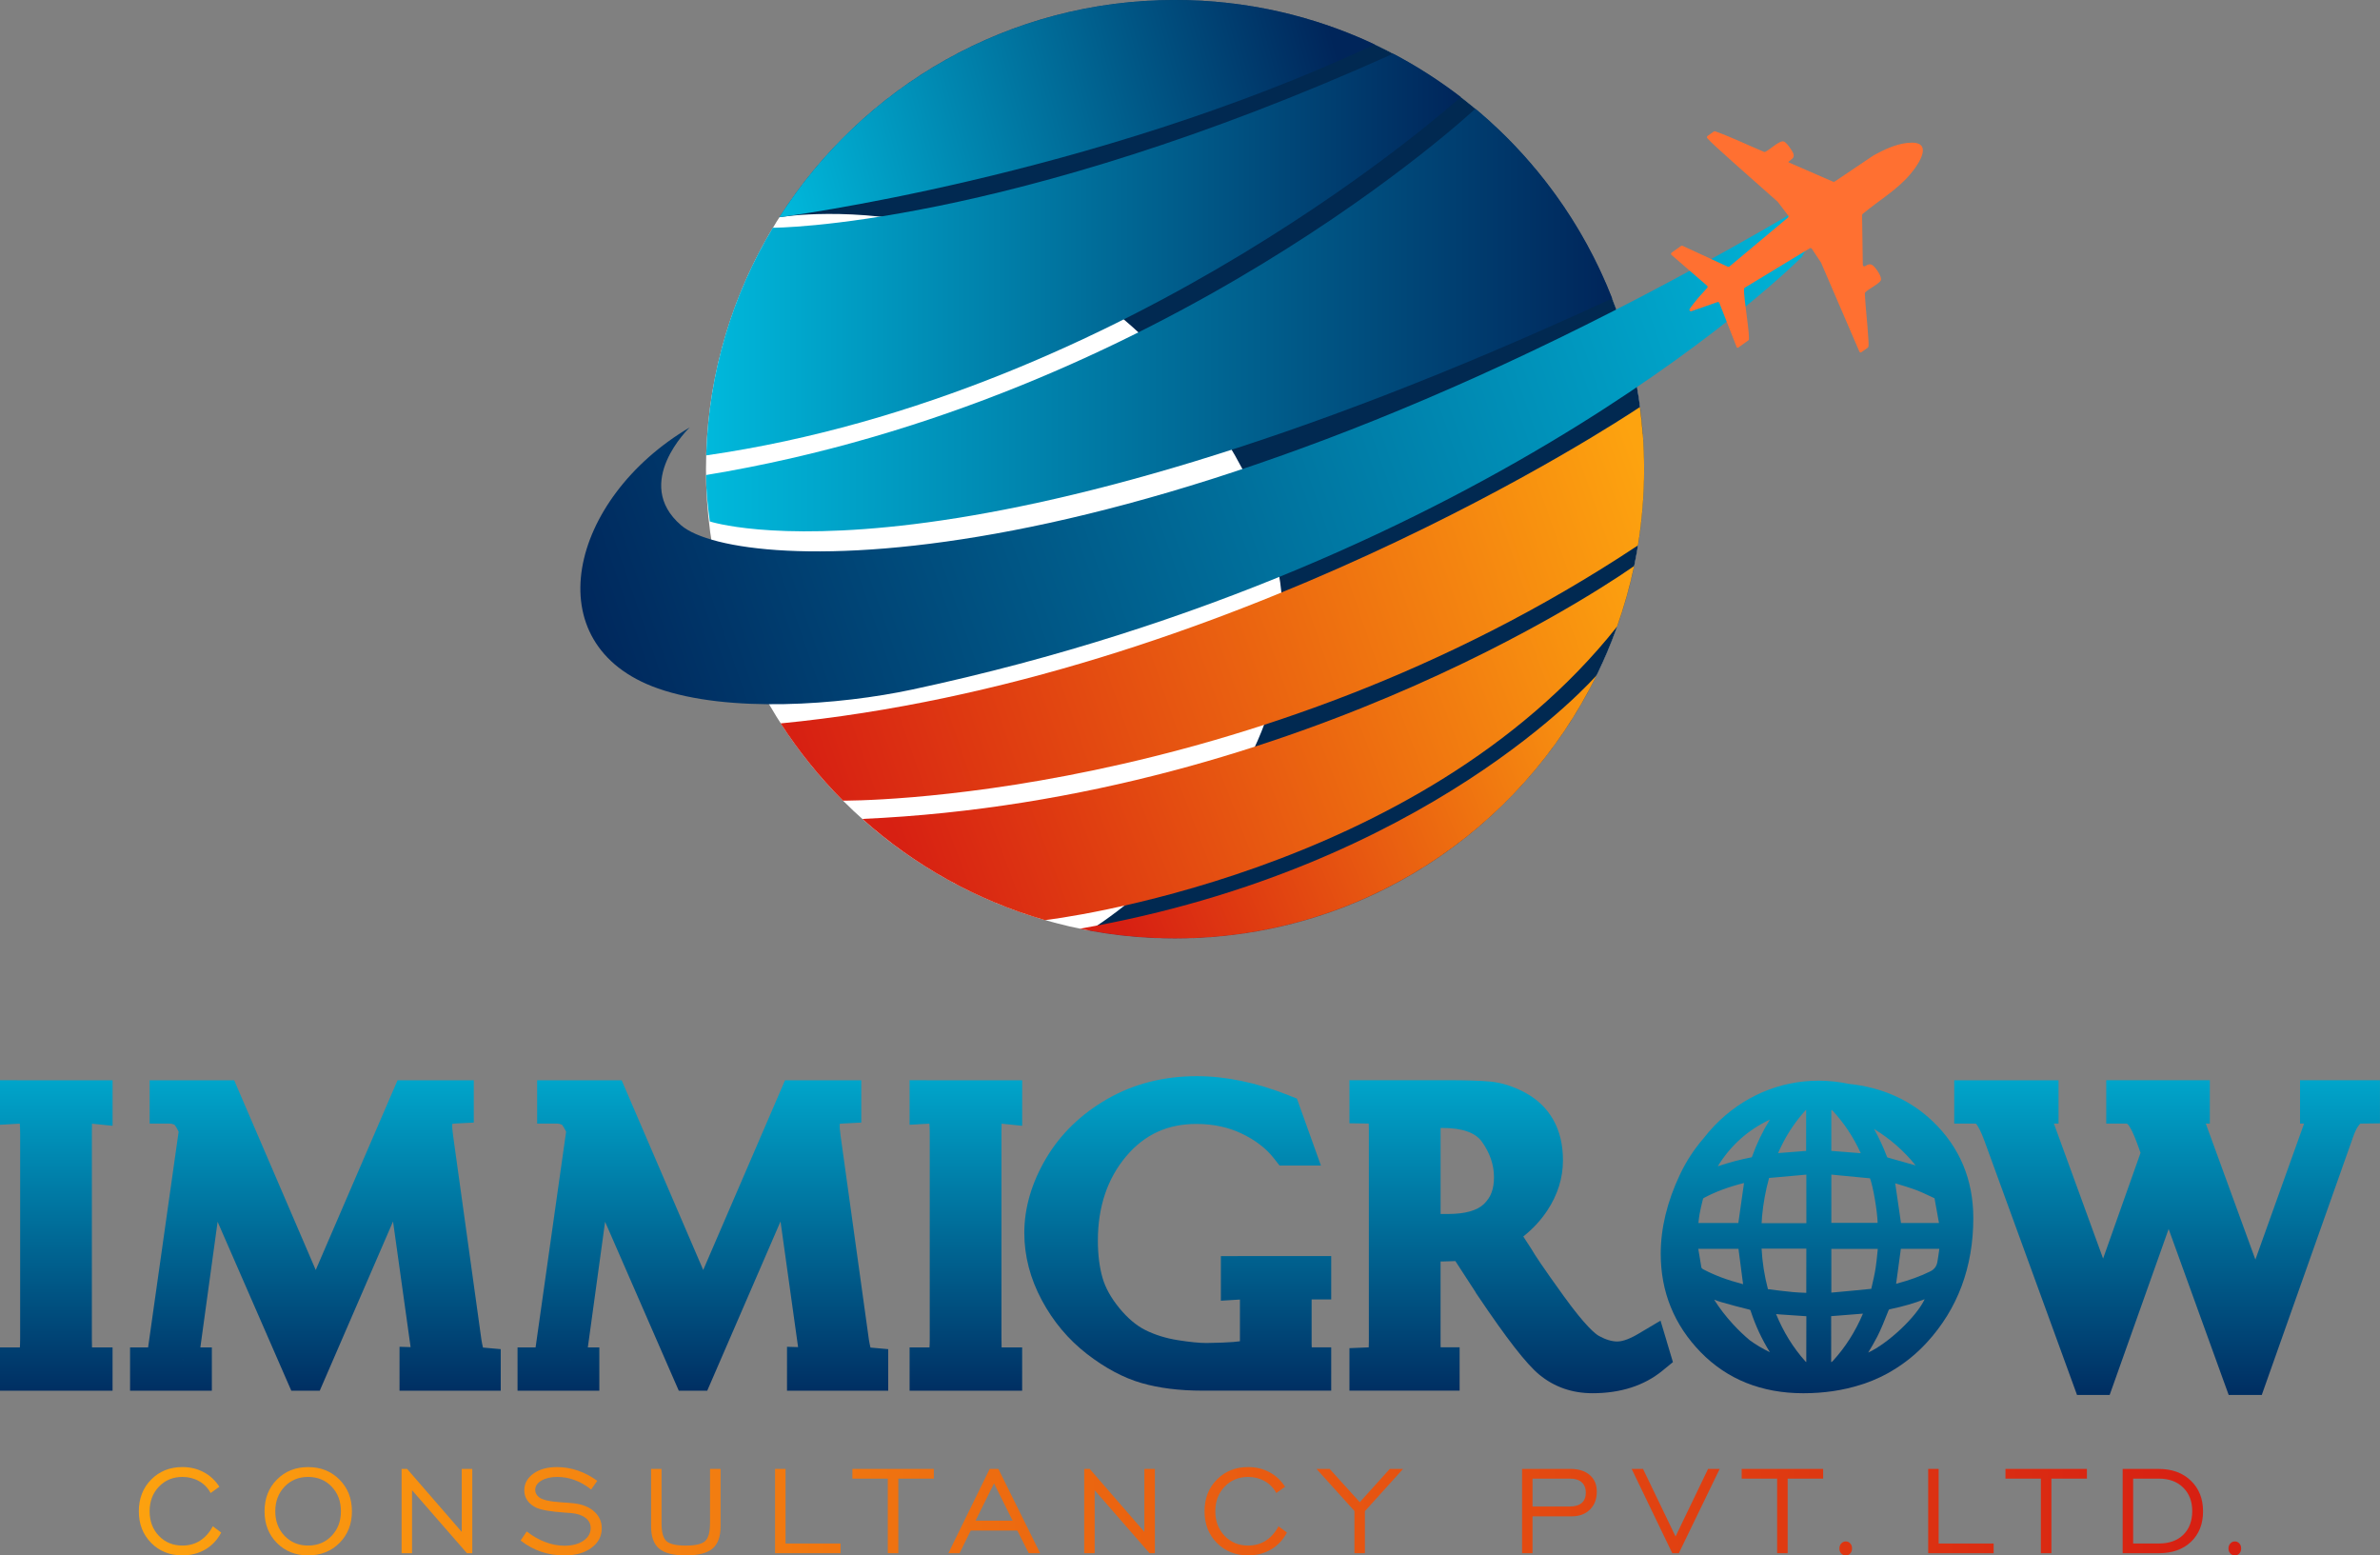<?xml version="1.0" encoding="UTF-8"?>
<svg id="Layer_1" xmlns="http://www.w3.org/2000/svg" version="1.1" xmlns:xlink="http://www.w3.org/1999/xlink" viewBox="0 0 1170.82 764.98">
  <rect x="0" y="0" width="1170.82" height="764.98" fill="#808080" stroke="none"/>
  <!-- Generator: Adobe Illustrator 29.0.0, SVG Export Plug-In . SVG Version: 2.1.0 Build 186)  -->
  <defs>
    <style>
      .st0 {
        fill: url(#linear-gradient2);
      }

      .st1 {
        fill: url(#linear-gradient33);
      }

      .st2 {
        fill: url(#linear-gradient10);
      }

      .st3 {
        fill: url(#linear-gradient32);
      }

      .st4 {
        fill: url(#linear-gradient21);
      }

      .st5 {
        fill: url(#linear-gradient27);
      }

      .st6 {
        fill: #fff;
      }

      .st7 {
        fill: url(#linear-gradient26);
      }

      .st8 {
        fill: url(#linear-gradient1);
      }

      .st9 {
        fill: url(#linear-gradient9);
      }

      .st10 {
        fill: url(#linear-gradient18);
      }

      .st11 {
        fill: url(#linear-gradient23);
      }

      .st12 {
        fill: url(#linear-gradient8);
      }

      .st13 {
        fill: url(#linear-gradient11);
      }

      .st14 {
        fill: url(#linear-gradient16);
      }

      .st15 {
        fill: url(#linear-gradient24);
      }

      .st16 {
        fill: url(#linear-gradient30);
      }

      .st17 {
        fill: url(#linear-gradient22);
      }

      .st18 {
        fill: url(#linear-gradient29);
      }

      .st19 {
        fill: url(#linear-gradient19);
      }

      .st20 {
        fill: url(#linear-gradient12);
      }

      .st21 {
        fill: url(#linear-gradient28);
      }

      .st22 {
        fill: url(#linear-gradient7);
      }

      .st23 {
        fill: url(#linear-gradient20);
      }

      .st24 {
        fill: url(#linear-gradient4);
      }

      .st25 {
        fill: url(#linear-gradient31);
      }

      .st26 {
        fill: url(#linear-gradient14);
      }

      .st27 {
        fill: url(#linear-gradient5);
      }

      .st28 {
        fill: url(#linear-gradient3);
      }

      .st29 {
        fill: url(#linear-gradient25);
      }

      .st30 {
        fill: url(#linear-gradient15);
      }

      .st31 {
        fill: url(#linear-gradient17);
      }

      .st32 {
        fill: url(#linear-gradient6);
      }

      .st33 {
        fill: #012951;
      }

      .st34 {
        fill: #ff7031;
      }

      .st35 {
        fill: url(#linear-gradient13);
      }

      .st36 {
        fill: url(#linear-gradient);
      }
    </style>
    <linearGradient id="linear-gradient" x1="909.82" y1="101.18" x2="279.96" y2="318.26" gradientUnits="userSpaceOnUse">
      <stop offset="0" stop-color="#00b9dc"/>
      <stop offset="1" stop-color="#00255a"/>
    </linearGradient>
    <linearGradient id="linear-gradient1" x1="347.4" y1="125.19" x2="718.6" y2="125.19" xlink:href="#linear-gradient"/>
    <linearGradient id="linear-gradient2" x1="347.33" y1="157.4" x2="793.07" y2="157.4" xlink:href="#linear-gradient"/>
    <linearGradient id="linear-gradient3" x1="820.25" y1="301.65" x2="451.54" y2="441.07" gradientUnits="userSpaceOnUse">
      <stop offset="0" stop-color="#fda30f"/>
      <stop offset="1" stop-color="#d72012"/>
    </linearGradient>
    <linearGradient id="linear-gradient4" x1="377.18" y1="81.76" x2="652.34" y2="6.55" xlink:href="#linear-gradient"/>
    <linearGradient id="linear-gradient5" x1="817.76" y1="350.44" x2="553.6" y2="458.67" xlink:href="#linear-gradient3"/>
    <linearGradient id="linear-gradient6" x1="27.69" y1="504.8" x2="27.69" y2="697.09" xlink:href="#linear-gradient"/>
    <linearGradient id="linear-gradient7" x1="155.15" y1="504.8" x2="155.15" y2="697.09" xlink:href="#linear-gradient"/>
    <linearGradient id="linear-gradient8" x1="345.77" y1="504.8" x2="345.77" y2="697.09" xlink:href="#linear-gradient"/>
    <linearGradient id="linear-gradient9" x1="475.16" y1="504.8" x2="475.16" y2="697.09" xlink:href="#linear-gradient"/>
    <linearGradient id="linear-gradient10" x1="579.4" y1="504.8" x2="579.4" y2="697.09" xlink:href="#linear-gradient"/>
    <linearGradient id="linear-gradient11" x1="743.43" y1="504.8" x2="743.43" y2="697.09" xlink:href="#linear-gradient"/>
    <linearGradient id="linear-gradient12" x1="893.86" y1="504.8" x2="893.86" y2="697.09" xlink:href="#linear-gradient"/>
    <linearGradient id="linear-gradient13" x1="1066.09" y1="504.8" x2="1066.09" y2="697.09" xlink:href="#linear-gradient"/>
    <linearGradient id="linear-gradient14" x1="57.28" y1="743.26" x2="1081.54" y2="743.26" xlink:href="#linear-gradient3"/>
    <linearGradient id="linear-gradient15" x1="57.28" y1="743.26" x2="1081.54" y2="743.26" xlink:href="#linear-gradient3"/>
    <linearGradient id="linear-gradient16" x1="57.28" y1="743.17" x2="1081.54" y2="743.17" xlink:href="#linear-gradient3"/>
    <linearGradient id="linear-gradient17" x1="57.28" y1="743.26" x2="1081.54" y2="743.26" xlink:href="#linear-gradient3"/>
    <linearGradient id="linear-gradient18" x1="57.28" y1="743.71" x2="1081.54" y2="743.71" xlink:href="#linear-gradient3"/>
    <linearGradient id="linear-gradient19" x1="57.28" y1="743.17" x2="1081.54" y2="743.17" xlink:href="#linear-gradient3"/>
    <linearGradient id="linear-gradient20" x1="57.28" y1="743.17" x2="1081.54" y2="743.17" xlink:href="#linear-gradient3"/>
    <linearGradient id="linear-gradient21" x1="57.28" y1="743.17" x2="1081.54" y2="743.17" xlink:href="#linear-gradient3"/>
    <linearGradient id="linear-gradient22" x1="57.28" y1="743.17" x2="1081.54" y2="743.17" xlink:href="#linear-gradient3"/>
    <linearGradient id="linear-gradient23" x1="57.28" y1="743.26" x2="1081.54" y2="743.26" xlink:href="#linear-gradient3"/>
    <linearGradient id="linear-gradient24" x1="57.28" y1="743.17" x2="1081.54" y2="743.17" xlink:href="#linear-gradient3"/>
    <linearGradient id="linear-gradient25" x1="57.28" y1="743.17" x2="1081.54" y2="743.17" xlink:href="#linear-gradient3"/>
    <linearGradient id="linear-gradient26" x1="57.28" y1="743.17" x2="1081.54" y2="743.17" xlink:href="#linear-gradient3"/>
    <linearGradient id="linear-gradient27" x1="57.28" y1="743.17" x2="1081.54" y2="743.17" xlink:href="#linear-gradient3"/>
    <linearGradient id="linear-gradient28" x1="57.28" y1="761.55" x2="1081.54" y2="761.55" xlink:href="#linear-gradient3"/>
    <linearGradient id="linear-gradient29" x1="57.28" y1="743.17" x2="1081.54" y2="743.17" xlink:href="#linear-gradient3"/>
    <linearGradient id="linear-gradient30" x1="57.28" y1="743.17" x2="1081.54" y2="743.17" xlink:href="#linear-gradient3"/>
    <linearGradient id="linear-gradient31" x1="57.28" y1="743.17" x2="1081.54" y2="743.17" xlink:href="#linear-gradient3"/>
    <linearGradient id="linear-gradient32" x1="57.28" y1="761.55" x2="1081.54" y2="761.55" xlink:href="#linear-gradient3"/>
    <linearGradient id="linear-gradient33" x1="813.51" y1="244.1" x2="399.85" y2="387.18" xlink:href="#linear-gradient3"/>
  </defs>
  <circle class="st6" cx="578.04" cy="230.8" r="230.74"/>
  <path class="st33" d="M578.07,0c-81.84,0-153.72,42.6-194.7,106.84.36-.06,143.49-24.36,224.18,117.17,80.56,141.29-70.72,233.14-71.62,233.69,13.66,2.52,27.74,3.85,42.13,3.85,127.45,0,230.77-103.32,230.77-230.77S705.52,0,578.07,0Z"/>
  <path class="st36" d="M339.26,210.25s-28.53,27.27-4.13,48.15c27.93,23.9,225.52,33.71,545.82-153.19l12.38,8.73-6.88,12.38s-149.79,151.22-437.57,212.79c-35.95,7.69-90.58,11.67-125.25-.53-61.1-21.51-43.51-93.49,15.62-128.33Z"/>
  <path class="st8" d="M380.18,112c-19.78,32.88-31.59,71.09-32.77,111.97,209.44-30.22,370.25-175.39,371.19-176.24-10.42-8.01-21.54-15.15-33.26-21.31-190.52,85.69-304.85,85.59-305.16,85.59Z"/>
  <path class="st0" d="M725.78,53.48c-.24.23-152.87,143.03-378.45,180.15.11,9.08.73,14.04,1.86,22.83.17.03,120.22,39.99,443.88-109.68-14.29-36.56-37.64-68.58-67.29-93.31Z"/>
  <path class="st28" d="M424.22,402.76c25.49,22.82,56.08,40.05,89.85,49.78,1.16-.13,183.95-21.46,281.45-144.38,3.44-9.66,6.25-19.61,8.39-29.81-.71.51-160.04,114.7-379.69,124.41Z"/>
  <g>
    <path class="st24" d="M383.37,106.84c.18-.02,152.95-19.53,292.89-84.95-29.8-14.03-63.07-21.89-98.19-21.89-81.84,0-153.72,42.6-194.7,106.84Z"/>
    <path class="st27" d="M578.07,461.54c91.1,0,169.86-52.79,207.38-129.45-.93,1.06-82.94,94.83-254.28,124.67,15.14,3.13,30.83,4.77,46.9,4.77Z"/>
  </g>
  <path class="st34" d="M843.8,64.6c8.19,2.93,15.97,6.75,23.98,10.09.19.08.42.08.62,0,1.23-.53,4.23-2.99,5.16-3.58,1.09-.69,2.9-1.92,4.04-1.51,1.34.48,4.38,4.84,4.71,6.21.48,1.98-1.02,2.46-2.26,3.57-.23.2-.38.17-.22.37.07.08.16.15.26.19l21.7,9.43c.25.11.54.08.77-.08l19.17-12.9s.05-.03.07-.04c5.17-2.81,10.68-5.42,16.5-6.06,13.4-1.47,6.1,9.96,1.25,15.62-6.62,7.72-15.5,12.82-23.22,19.3-.19.16-.3.39-.3.63l.37,24.45c0,.58.65.9,1.16.59,1.29-.78,2.45-1.38,3.85-.26,1.29,1.03,4.57,5.54,3.85,7.21-.77,1.8-6.52,4.5-7.71,6.04-.12.15-.17.34-.16.52.36,7.24,1.27,14.41,1.68,21.64.08,1.43.26,2.96.09,4.39-.03.23-.15.44-.35.58l-3.24,2.31s-.05.02-.09.03c-.34.06-.66-.12-.79-.42l-18.82-43.69s-.04-.08-.06-.11l-4.51-6.79c-.22-.33-.68-.42-1.05-.2l-31.9,19.36c-.24.14-.39.39-.4.65-.25,4.3,3.3,24.44,2.24,25.19l-5.2,3.7c-.09.06-.56-.06-.63-.25l-8.55-21.78c-.14-.37-.56-.54-.96-.41l-12.74,4.45c-.69.24-1.26-.46-.89-1.08.57-.95,1.33-1.88,1.93-2.66,2.05-2.68,4.39-5.18,6.67-7.69.3-.33.28-.81-.03-1.08l-17.49-15.12c-.37-.32-.31-.9.11-1.2l4.51-3.21c.24-.17.55-.21.81-.09l22.23,10.26c.28.13.61.08.86-.13l28.7-23.99c.33-.27.39-.74.15-1.05l-5.07-6.67s-.06-.07-.09-.1c-9.25-8.27-18.66-16.4-27.83-24.76-2.31-2.11-4.71-4.19-6.8-6.49-.3-.33-.22-.87.17-1.14l2.98-2.12c.22-.16.5-.2.75-.11Z"/>
  <g>
    <path class="st32" d="M8.32,531.28H0v21.9l8.79-.5.94-.05c.1,1.17.18,2.77.18,4.94v100.85c0,1.8-.05,3.19-.13,4.25H0v21.31h55.37v-21.31h-9.98s-.09,0-.13,0c-.04-1.09-.07-2.53-.07-4.43v-101.84c0-1.54.02-2.77.05-3.76l.97.1,9.17.94v-22.39H8.32Z"/>
    <path class="st22" d="M237.59,662.73c-.22-.88-.47-2.1-.75-3.75l-13.94-100.42c-.39-2.85-.45-4.26-.45-4.85,0-.44.03-.76.06-1,.25-.05.61-.1,1.09-.12l1.58-.08,7.89-.41v-20.81h-37.5l-2.17,5.02-38.08,88.29-37.96-88.28-2.16-5.03h-41.58v21.31h9.98c.61,0,1.39.2,2.25.56.32.39,1.02,1.36,2.02,3.43l-14.78,104.43v.1s-.03.1-.03.1c-.06.51-.13.99-.21,1.46h-8.87v21.31h40.24v-21.31h-5.66l8.49-61.79,33.64,77.11.44,1.01,2.18,4.98h13.98l2.17-5.01,33.89-78.24,8.64,61.8-5.45-.16v21.61h49.79v-20.45l-7.57-.68-1.16-.1ZM89.82,667.45c0,.69.08,1.35.37,1.92-.3-.56-.37-1.23-.37-1.92ZM94.17,550.69c-1.74-3.04-3.16-4.3-4.16-4.78,1,.48,2.42,1.74,4.16,4.78Z"/>
    <path class="st12" d="M428.21,662.73c-.22-.88-.47-2.1-.75-3.75l-13.94-100.42c-.39-2.85-.45-4.26-.45-4.85,0-.44.03-.76.06-1,.25-.05.61-.1,1.09-.12l1.58-.08,7.89-.41v-20.81h-37.5l-2.17,5.02-38.08,88.29-37.96-88.28-2.16-5.03h-41.58v21.31h9.98c.61,0,1.39.2,2.25.56.32.39,1.02,1.36,2.02,3.43l-14.78,104.43v.1s-.03.1-.03.1c-.06.51-.13.99-.21,1.46h-8.87v21.31h40.24v-21.31h-5.66l8.49-61.79,33.64,77.11.44,1.01,2.18,4.98h13.98l2.17-5.01,33.89-78.24,8.64,61.8-5.45-.16v21.61h49.79v-20.45l-7.57-.68-1.16-.1ZM280.44,667.45c0,.69.08,1.35.37,1.92-.3-.56-.37-1.23-.37-1.92ZM284.79,550.69c-1.74-3.04-3.16-4.3-4.16-4.78,1,.48,2.42,1.74,4.16,4.78Z"/>
    <path class="st9" d="M455.79,531.28h-8.32v21.9l8.79-.5.94-.05c.1,1.17.18,2.77.18,4.94v100.85c0,1.8-.05,3.19-.13,4.25h-9.78v21.31h55.37v-21.31h-9.98s-.09,0-.13,0c-.04-1.09-.07-2.53-.07-4.43v-101.84c0-1.54.02-2.77.05-3.76l.97.1,9.17.94v-22.39h-47.06Z"/>
    <path class="st2" d="M608.92,617.78h-8.32v21.93l8.81-.53.56-.03v19.7c0,.3,0,.57-.01.81-1.66.24-4.31.5-8.42.65l-7.07.18c-.37.01-.71.02-1.06.02-3.42,0-8.09-.47-13.88-1.38-5.97-.94-11.4-2.63-16.14-5.01-4.4-2.21-8.67-5.83-12.72-10.75-4.07-4.96-6.85-9.95-8.27-14.83-1.53-5.28-2.31-11.49-2.31-18.44,0-16.59,4.72-30.56,14.02-41.53,9.02-10.63,20.28-15.8,34.44-15.8,8.28,0,15.84,1.62,22.45,4.82,6.6,3.19,11.79,7.17,15.45,11.82l.5.63,2.5,3.18h20.36l-3.99-11.13-6.55-18.25-1.27-3.53-3.49-1.39-.7-.28c-15.65-6.21-30.81-9.36-45.05-9.36-16.23,0-31.03,3.76-43.98,11.19-12.93,7.41-23.08,17.24-30.16,29.21-7.11,12.02-10.72,24.37-10.72,36.71,0,11.29,2.9,22.43,8.62,33.1,5.6,10.45,13.05,19.33,22.15,26.38,8.99,6.97,18.06,11.8,26.96,14.36,8.58,2.47,18.59,3.72,29.75,3.72h63.5v-21.31h-9.59c-.03-.51-.05-1.1-.05-1.8v-20.86c0-.33,0-.63.01-.9h9.63v-21.31h-45.98ZM638.11,668.57c-.51-1.07-1.03-2.94-1.15-6.22.12,3.28.64,5.15,1.15,6.22ZM617.25,633.14c-.23-.41-.49-.74-.79-.99.3.25.56.58.79.99Z"/>
    <path class="st13" d="M819.94,659.71l-3.06-10.2-9.16,5.44-1.83,1.09c-5.47,3.25-8.75,3.73-10.22,3.73-2.77,0-5.83-.93-9.11-2.75-1.59-.88-6.43-4.54-17.17-19.41-10.65-14.75-14.43-20.57-15.73-22.85l-.12-.22-.14-.21-4.03-6.2c4.71-3.75,8.65-8,11.77-12.71,5.14-7.74,7.75-16.08,7.75-24.78,0-7.6-1.58-14.27-4.71-19.82-3.22-5.73-7.99-10.29-14.16-13.57-5.62-2.98-11.27-4.76-16.81-5.31-4.59-.45-11.89-.68-21.71-.68h-47.65v21.19l8.21.11,1.26.02c.05.57.08,1.23.08,2v105.44c0,1.06-.03,1.93-.07,2.64l-1.51.06-7.97.33v20.9h54.2v-21.31h-9.34c-.02-.42-.03-.9-.03-1.45v-40.77h1.07s6.21-.19,6.21-.19l9.77,15.04c.29.58.64,1.14,1.04,1.66,14.43,21.47,24.12,33.93,30.51,39.19,7.33,6.04,16.13,9.1,26.15,9.1,13.83,0,25.4-3.73,34.4-11.08l.86-.71,4.29-3.51-1.59-5.31-1.47-4.91ZM708.69,554.75h.94c9.65,0,16.16,2.28,19.37,6.76,3.95,5.54,5.95,11.39,5.95,17.41s-1.57,9.94-4.93,13.22c-3.3,3.22-9.32,4.91-17.41,4.91h-3.92v-42.3Z"/>
    <path class="st20" d="M909.44,533.06c-4.75-1.02-9.63-1.55-14.59-1.57h-.16c-19.37,0-37.6,7.88-51.34,22.19-1.87,1.95-3.62,3.99-5.26,6.11-4.69,5.41-8.61,11.41-11.71,17.98-6.24,13.21-9.4,26.29-9.4,38.87,0,18.73,6.62,35.02,19.66,48.4,13.06,13.39,30.05,20.18,50.49,20.18,10.16,0,19.54-1.4,28.14-4.14.6-.19,1.2-.37,1.8-.57.23-.08.45-.16.68-.24,1.17-.41,2.32-.85,3.46-1.31,0,0,0,0,0,0,1.22-.5,2.42-1.03,3.61-1.6.09-.04.17-.08.26-.12.97-.47,1.93-.96,2.89-1.47.33-.18.66-.35.99-.53.53-.29,1.04-.6,1.56-.91,6.37-3.74,12.18-8.4,17.36-14.04,15.17-16.5,22.87-37.1,22.87-61.22,0-18.89-6.7-34.87-19.9-47.51-11.08-10.6-24.98-16.79-41.4-18.5ZM877.11,562.08c2.89-5.62,6.52-10.89,10.81-15.66.13-.15.39-.43.59-.63v20.25l-13.81,1.08c.8-1.75,1.57-3.41,2.41-5.05ZM870.68,550.64c-3.53,5.68-6.47,11.79-8.76,18.2-.07.18-.11.29-.12.32-5.53,1.06-11.05,2.52-16.76,4.43,6.37-10.29,14.82-17.86,25.64-22.96ZM835.53,601.44c.16-1.5.31-2.92.56-4.31.41-2.29.97-4.75,1.69-7.51.04-.12.25-.36.36-.42,5.73-3.07,12.23-5.49,19.81-7.37l-2.79,19.65h-19.64s0-.02,0-.03ZM836.92,623c-.41-2.61-.85-5.21-1.31-7.87l-.16-.92h19.77l2.28,17.38c-7.82-2.04-14.08-4.39-19.6-7.32-.74-.39-.9-.71-.99-1.27ZM860.79,659.17c-2.82-2.36-5.58-4.99-8.26-7.91-3.54-3.85-6.63-7.87-9.27-12.05,1.15.43,2.31.85,3.5,1.2,4.81,1.41,9.54,2.62,13.54,3.61.75.19.77.25.93.73,2.34,7.16,5.51,13.97,9.45,20.28-3.55-1.68-6.83-3.65-9.89-5.86ZM888.59,664.04v5.87c-.16-.08-.3-.2-.43-.35-5.94-6.59-10.79-14.4-14.43-23.28.69.08,1.37.14,2.06.19,4.26.32,8.53.61,12.83.87-.02,5.57-.02,11.13-.03,16.7ZM888.59,630.42v5.42c-.3-.01-.6-.03-.9-.04-2-.08-3.88-.16-5.77-.34-4.33-.41-8.62-.96-12.16-1.43-.01,0-.03-.01-.05-.02-1.74-6.68-2.78-13.36-3.11-19.9h7c5,0,10,0,15.01-.02-.02,5.44-.02,10.88-.02,16.33ZM876.93,601.57c-1.54,0-3.08,0-4.62,0h-5.7c.06-1.16.12-2.31.23-3.46.58-6.29,1.73-12.58,3.42-18.7,0-.02.01-.05.02-.07,3.94-.34,7.87-.7,11.81-1.05l6.52-.59v6.57c0,5.77,0,11.55.02,17.33-3.9-.03-7.79-.03-11.69-.03ZM942.38,573.17c-1.37-.38-2.73-.77-4.1-1.15-3.19-.89-6.38-1.78-9.56-2.7-.12-.03-.28-.13-.36-.2-1.84-4.88-3.99-9.5-6.41-13.84,7.85,4.76,14.68,10.75,20.43,17.89ZM923.7,601.44h-22.79v-23.75c6.34.59,12.69,1.18,19.02,1.83,1.6,4.25,3.58,16.09,3.76,21.92ZM900.9,545.99c.17.05.34.08.51.13.01.01.03.02.04.03,5.71,6.14,10.39,13.2,13.93,21.02l-14.48-1.14v-20.04ZM901.65,669.33c-.26.29-.52.49-.82.62v-6.79c0-5.28,0-10.56-.01-15.85,4.27-.31,8.54-.66,12.8-1.01l2.84-.23c-3.72,8.8-8.69,16.62-14.81,23.26ZM902.49,635.58l-1.58.14v-21.5h22.85c-.05.52-.1,1.05-.15,1.57-.27,2.72-.52,5.29-.92,7.87-.48,3.06-1.2,6.17-1.9,9.18l-.23,1s0,.02-.02.03c-6.01.62-12.03,1.17-18.05,1.72ZM919.05,665.22c1.55-2.58,3.14-5.24,4.53-7.98,1.82-3.6,3.33-7.4,4.79-11.07l.57-1.43c.29-.72.35-.73.75-.82,6.27-1.31,11.91-2.93,17.13-4.93-4.08,8.66-17.91,21.68-27.77,26.23ZM953.94,614.9c-.27,2.01-.53,3.92-.88,5.82q-.57,3.13-3.44,4.55c-4.81,2.39-10.21,4.35-16.84,6.12l2.33-17.2h18.92c-.03.24-.06.48-.1.71ZM951.68,589.39c.71,3.7,1.36,7.42,2.01,11.14l.17.95h-18.69l-2.84-19.51c.33.1.66.2.99.3,2.84.85,5.79,1.73,8.61,2.75,2.59.94,5.18,2.16,7.69,3.34l1.9.89s.12.09.17.14Z"/>
    <path class="st35" d="M1162.5,531.28h-31.02v21.31h1.99l-23.95,66.89-24.4-66.89h1.99v-21.31h-50.96v21.31h9.98c.1,0,.26,0,.75.47.06.06,1.74,1.8,4.56,9.54l1.58,4.38-18.42,52-24.2-66.38h2.28v-21.31h-51.32v21.31h9.98c.42,0,.67.04.8.07.94,1.25,2.37,3.69,4.05,8.32l43.59,119.6,1.99,5.47h16.06l1.97-5.53,27.04-76.08,27.15,75.03.4,1.1,1.99,5.48h16.28l1.96-5.54,43.08-121.67c1.63-4.54,3.08-5.93,3.47-6.25l1.41-.02,8.22-.1v-21.2h-8.32ZM1144.4,545.25c-.17-.37-.6-.73-1.65-.89,1.06.16,1.48.52,1.65.89Z"/>
  </g>
  <g>
    <path class="st26" d="M98.42,757.74c-2.53,1.6-5.42,2.4-8.67,2.4-4.66,0-8.51-1.59-11.57-4.77-3.05-3.18-4.58-7.21-4.58-12.09s1.53-8.92,4.58-12.11c3.05-3.19,6.91-4.79,11.57-4.79,3.03,0,5.77.7,8.22,2.1,2.45,1.4,4.33,3.34,5.63,5.82l4.32-3.08c-1.98-3.1-4.54-5.49-7.7-7.17-3.15-1.68-6.65-2.52-10.48-2.52-6.18,0-11.3,2.05-15.36,6.14-4.06,4.09-6.08,9.29-6.08,15.6s2.02,11.47,6.06,15.56c4.04,4.09,9.17,6.14,15.38,6.14,4.21,0,7.96-.97,11.27-2.91,3.3-1.94,5.91-4.71,7.81-8.32l-4.13-3.08c-1.65,3.1-3.74,5.46-6.27,7.06Z"/>
    <path class="st30" d="M151.58,721.54c-6.18,0-11.3,2.05-15.36,6.14-4.06,4.09-6.08,9.29-6.08,15.6s2.02,11.47,6.06,15.56c4.04,4.09,9.17,6.14,15.38,6.14s11.38-2.05,15.45-6.14c4.07-4.09,6.1-9.28,6.1-15.56s-2.04-11.48-6.12-15.58c-4.08-4.11-9.23-6.16-15.43-6.16ZM163.14,755.37c-3.05,3.18-6.91,4.77-11.57,4.77s-8.51-1.59-11.57-4.77c-3.05-3.18-4.58-7.21-4.58-12.09s1.53-8.92,4.58-12.11c3.05-3.19,6.91-4.79,11.57-4.79s8.54,1.59,11.58,4.77c3.04,3.18,4.56,7.22,4.56,12.13s-1.53,8.91-4.58,12.09Z"/>
    <polygon class="st14" points="227.15 753.42 200.27 722.44 197.56 722.44 197.56 763.9 202.71 763.9 202.71 732.92 229.71 763.9 232.34 763.9 232.34 722.44 227.15 722.44 227.15 753.42"/>
    <path class="st31" d="M292.36,743.43c-2.45-2.23-5.78-3.58-9.99-4.06-1.43-.17-3.44-.34-6.05-.49-5.66-.35-9.34-1.16-11.04-2.44-.68-.53-1.18-1.09-1.5-1.69-.33-.6-.49-1.26-.49-1.99,0-1.83,1.01-3.35,3.04-4.56,2.03-1.21,4.61-1.82,7.74-1.82s5.88.52,8.69,1.56c2.82,1.04,5.5,2.59,8.05,4.64l3-4.28c-3.03-2.23-6.23-3.91-9.59-5.05-3.37-1.14-6.78-1.71-10.23-1.71-4.76,0-8.62,1.08-11.6,3.23-2.98,2.15-4.47,4.89-4.47,8.22,0,1.83.5,3.47,1.5,4.94,1,1.46,2.47,2.66,4.39,3.59,2.48,1.13,7.12,1.93,13.93,2.4,1.38.07,2.43.15,3.15.23,3.03.25,5.4,1.03,7.12,2.35,1.71,1.31,2.57,2.98,2.57,5.01,0,2.55-1.2,4.64-3.59,6.27-2.39,1.63-5.5,2.44-9.33,2.44-3.1,0-6.24-.6-9.41-1.8-3.17-1.2-6.21-2.94-9.14-5.22l-3,4.47c3.2,2.48,6.58,4.32,10.12,5.52,3.54,1.2,7.38,1.8,11.51,1.8,5.46,0,9.87-1.25,13.24-3.76,3.37-2.5,5.05-5.69,5.05-9.58,0-3.25-1.23-6-3.68-8.22Z"/>
    <path class="st10" d="M349.28,749.29c0,4.31-.8,7.19-2.4,8.66-1.6,1.46-4.77,2.2-9.5,2.2s-7.9-.73-9.52-2.2c-1.61-1.46-2.42-4.35-2.42-8.66v-26.85h-5.14v28.24c0,5.11,1.33,8.77,3.98,10.98,2.65,2.22,7.02,3.32,13.11,3.32s10.45-1.11,13.11-3.32c2.65-2.22,3.98-5.88,3.98-10.98v-28.24h-5.18v26.85Z"/>
    <polygon class="st19" points="386.44 722.44 381.29 722.44 381.29 763.9 413.51 763.9 413.51 759.13 386.44 759.13 386.44 722.44"/>
    <polygon class="st23" points="419.32 727.21 436.74 727.21 436.74 763.9 441.92 763.9 441.92 727.21 459.38 727.21 459.38 722.44 419.32 722.44 419.32 727.21"/>
    <path class="st4" d="M486.86,722.44l-20.32,41.46h5.52l5.48-11.15h22.91l5.63,11.15h5.6l-20.54-41.46h-4.28ZM479.91,747.9l9.09-18.36,9.16,18.36h-18.25Z"/>
    <polygon class="st17" points="562.96 753.42 536.07 722.44 533.37 722.44 533.37 763.9 538.51 763.9 538.51 732.92 565.51 763.9 568.14 763.9 568.14 722.44 562.96 722.44 562.96 753.42"/>
    <path class="st11" d="M622.68,757.74c-2.53,1.6-5.42,2.4-8.67,2.4-4.66,0-8.51-1.59-11.57-4.77-3.05-3.18-4.58-7.21-4.58-12.09s1.53-8.92,4.58-12.11c3.05-3.19,6.91-4.79,11.57-4.79,3.03,0,5.77.7,8.22,2.1,2.45,1.4,4.33,3.34,5.63,5.82l4.32-3.08c-1.98-3.1-4.54-5.49-7.7-7.17-3.15-1.68-6.65-2.52-10.48-2.52-6.18,0-11.3,2.05-15.36,6.14-4.06,4.09-6.08,9.29-6.08,15.6s2.02,11.47,6.06,15.56c4.04,4.09,9.17,6.14,15.38,6.14,4.21,0,7.96-.97,11.27-2.91,3.3-1.94,5.91-4.71,7.81-8.32l-4.13-3.08c-1.65,3.1-3.74,5.46-6.27,7.06Z"/>
    <polygon class="st15" points="668.93 738.81 654.1 722.44 647.64 722.44 666.3 743.13 666.3 763.9 671.45 763.9 671.45 743.21 690.22 722.44 683.69 722.44 668.93 738.81"/>
    <path class="st29" d="M782.06,725.44c-2.32-2-5.49-3-9.52-3h-23.77v41.46h5.14v-18.14h19.3c3.73,0,6.71-1.11,8.96-3.34,2.24-2.23,3.36-5.14,3.36-8.75s-1.16-6.22-3.47-8.22ZM778.12,739.19c-1.34,1.15-3.31,1.73-5.91,1.73h-18.29v-13.71h18.55c2.43,0,4.31.61,5.65,1.82,1.34,1.22,2.01,2.91,2.01,5.09s-.67,3.92-2.01,5.07Z"/>
    <polygon class="st7" points="824.27 755.67 808.27 722.44 802.68 722.44 822.66 763.9 825.89 763.9 845.98 722.44 840.27 722.44 824.27 755.67"/>
    <polygon class="st5" points="856.81 727.21 874.24 727.21 874.24 763.9 879.42 763.9 879.42 727.21 896.88 727.21 896.88 722.44 856.81 722.44 856.81 727.21"/>
    <path class="st21" d="M908.01,758.11c-.88,0-1.62.33-2.23.99-.61.66-.92,1.5-.92,2.5s.3,1.78.9,2.42c.6.64,1.35.96,2.25.96s1.61-.32,2.2-.96c.59-.64.88-1.45.88-2.42,0-1.03-.29-1.86-.88-2.52-.59-.65-1.32-.98-2.2-.98Z"/>
    <polygon class="st18" points="953.69 722.44 948.55 722.44 948.55 763.9 980.76 763.9 980.76 759.13 953.69 759.13 953.69 722.44"/>
    <polygon class="st16" points="986.57 727.21 1003.99 727.21 1003.99 763.9 1009.17 763.9 1009.17 727.21 1026.64 727.21 1026.64 722.44 986.57 722.44 986.57 727.21"/>
    <path class="st25" d="M1061.99,722.44h-17.76v41.46h17.76c6.66,0,11.95-1.88,15.88-5.63,3.93-3.76,5.9-8.75,5.9-14.98s-2-11.2-5.99-15.06c-3.99-3.85-9.26-5.78-15.79-5.78ZM1074.05,754.83c-2.93,2.87-6.95,4.3-12.05,4.3h-12.62v-31.92h12.62c5.01,0,9,1.46,11.98,4.39,2.98,2.93,4.47,6.8,4.47,11.6s-1.46,8.76-4.39,11.62Z"/>
    <path class="st3" d="M1101.63,759.09c-.59-.65-1.32-.98-2.2-.98s-1.62.33-2.23.99c-.61.66-.92,1.5-.92,2.5s.3,1.78.9,2.42c.6.64,1.35.96,2.25.96s1.61-.32,2.2-.96c.59-.64.88-1.45.88-2.42,0-1.03-.29-1.86-.88-2.52Z"/>
  </g>
  <path class="st1" d="M808.2,213.63s-.03.02-.07.06c-.34-4.54-.79-9.05-1.39-13.51-10.95,7.32-203.61,134.24-422.7,155.6,8.87,13.73,19.15,26.47,30.64,37.99h.02c.19,0,199.09,1.85,391.08-125.54,1.99-12.2,3.04-24.71,3.04-37.46,0-5.77-.22-11.48-.63-17.14Z"/>
</svg>